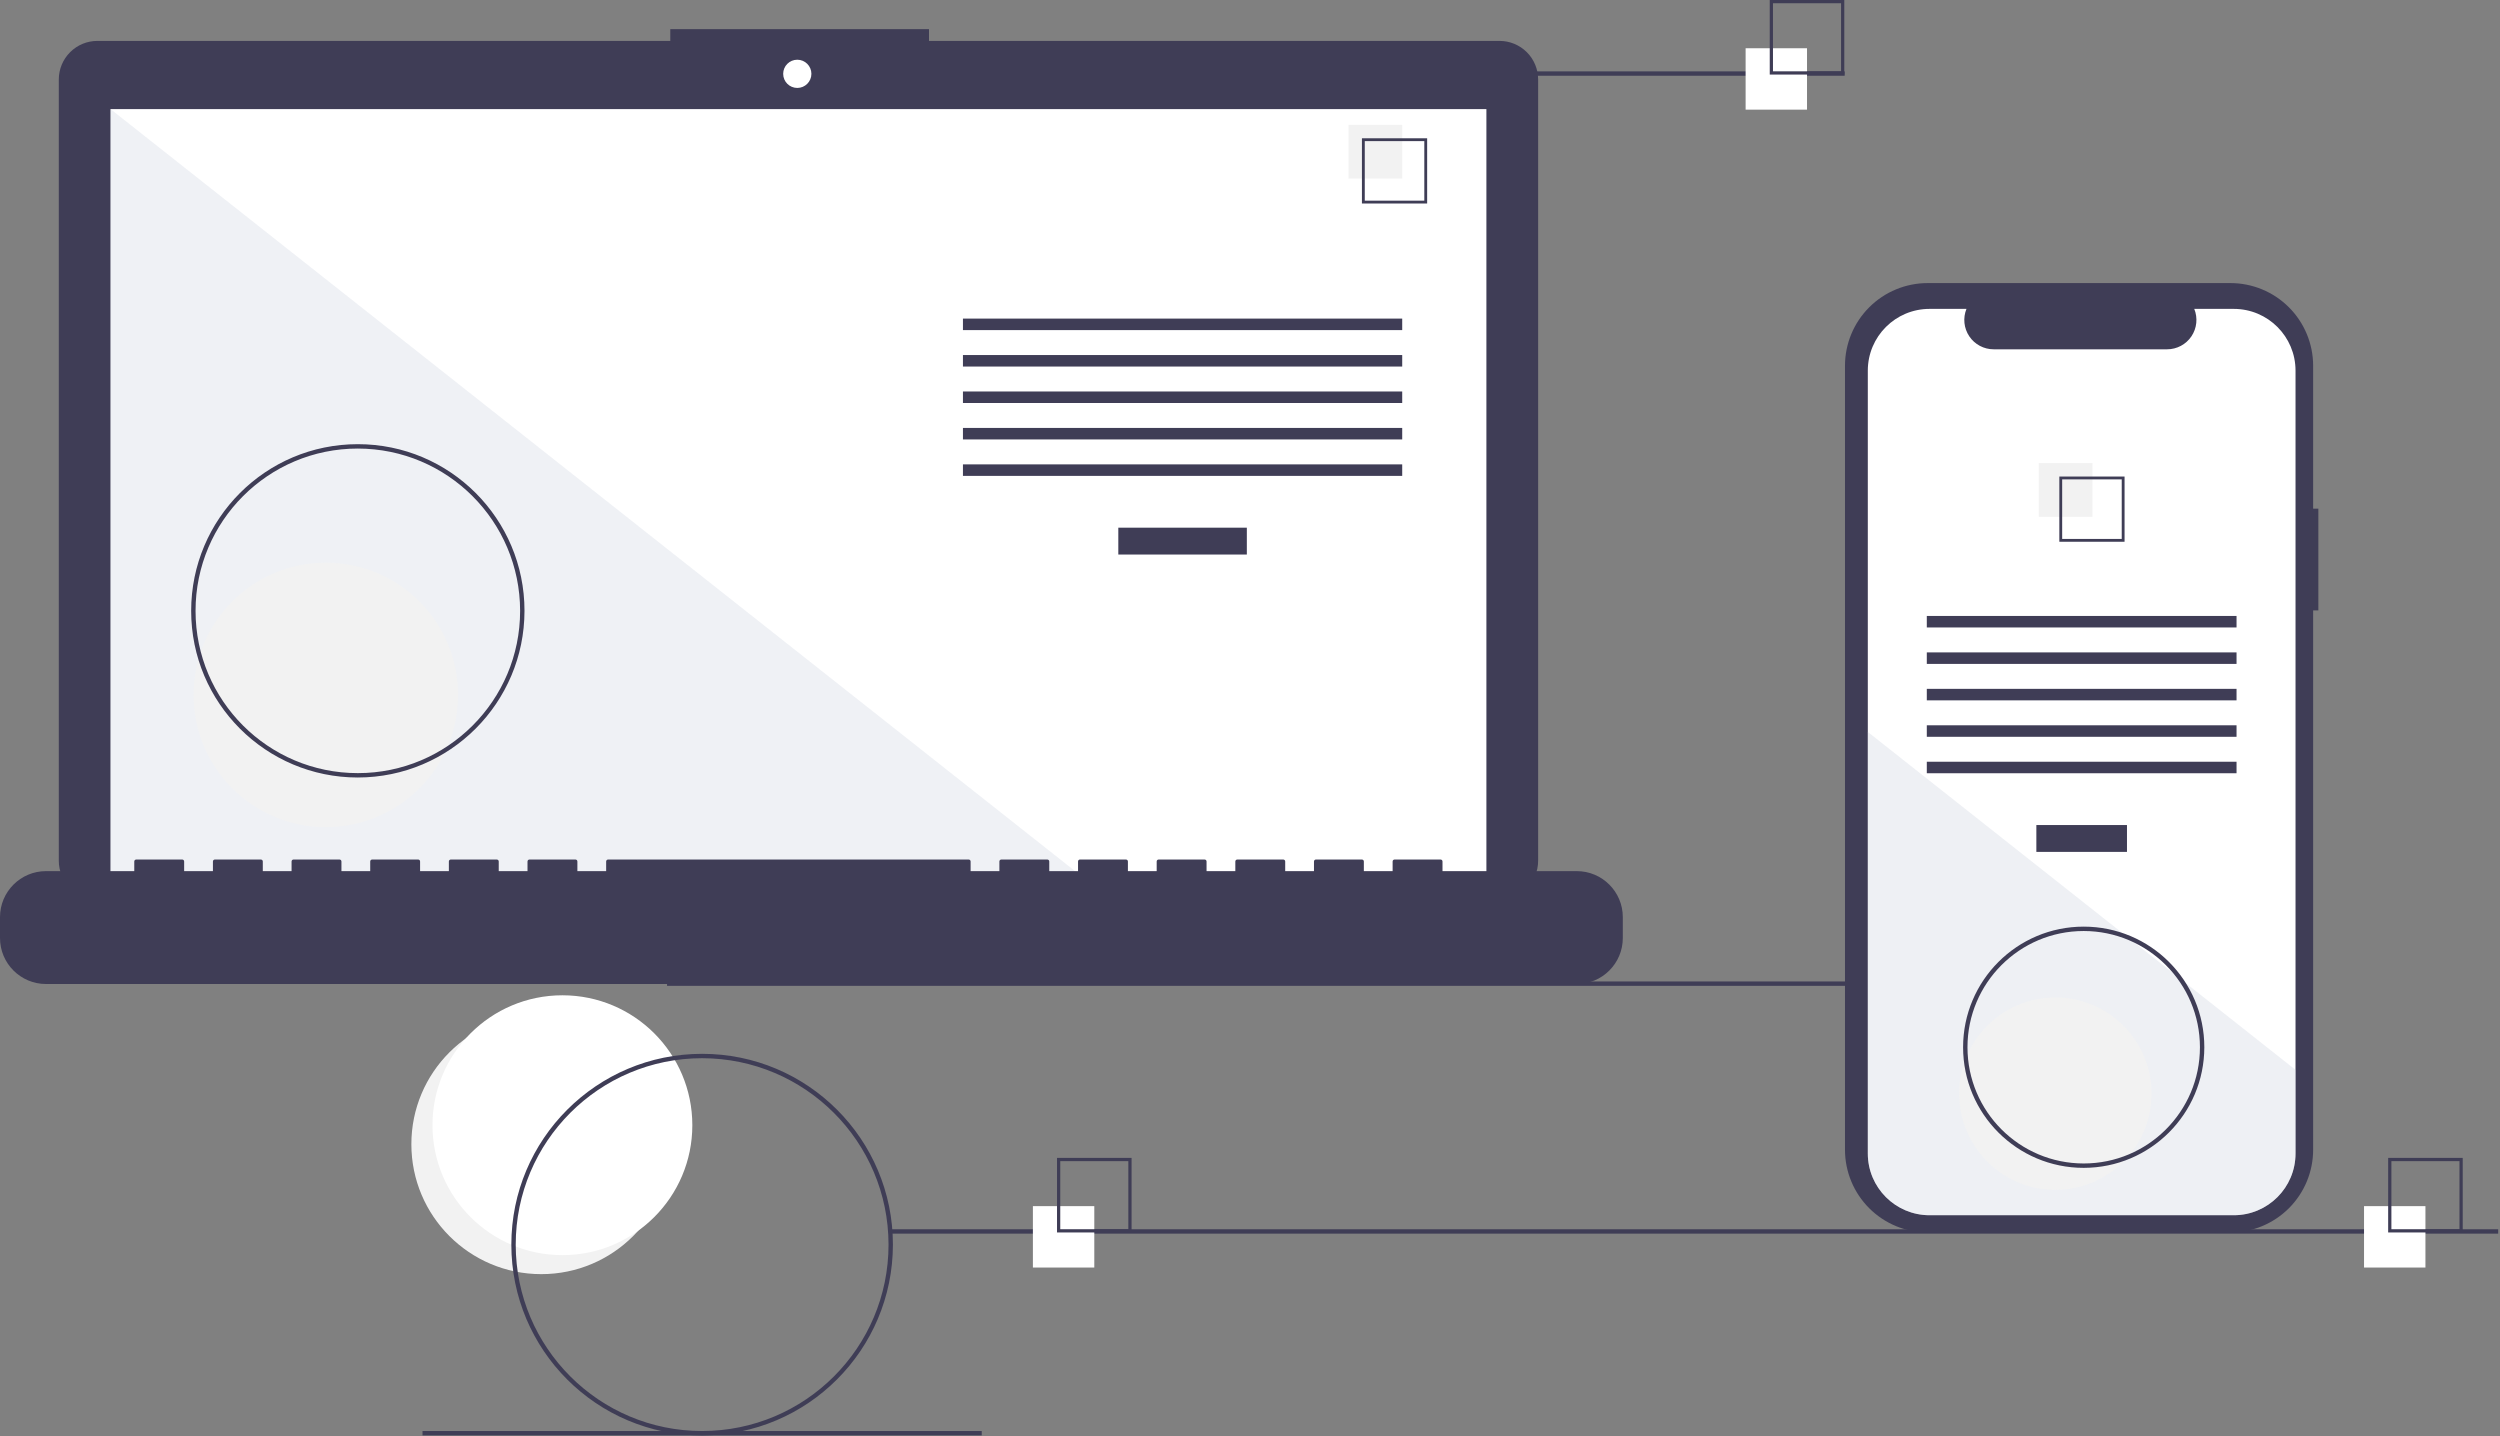 <?xml version="1.0" encoding="UTF-8"?>
<svg width="1140px" height="655px" viewBox="0 0 1140 655" version="1.1" xmlns="http://www.w3.org/2000/svg" xmlns:xlink="http://www.w3.org/1999/xlink">
    <rect x="0" y="0" width="1140" height="655" fill="#808080" stroke="none"/>
    <title>undraw_progressive_app_m9ms</title>
    <g id="Page-1" stroke="none" stroke-width="1" fill="none" fill-rule="evenodd">
        <g id="Desktop-HD" transform="translate(-150, -162)" fill-rule="nonzero">
            <g id="undraw_progressive_app_m9ms" transform="translate(150, 162)">
                <circle id="Oval" fill="#F2F2F2" cx="246.827" cy="521.765" r="59.243"></circle>
                <circle id="Oval" fill="#FFFFFF" cx="256.46" cy="513.095" r="59.243"></circle>
                <rect id="Rectangle" fill="#3F3D56" x="304.171" y="447.543" width="733" height="2"></rect>
                <path d="M683.793,18.652 L423.623,18.652 L423.623,13.29 L305.652,13.29 L305.652,18.652 L44.41,18.652 C39.743,18.652 35.266,20.506 31.966,23.807 C28.666,27.107 26.812,31.583 26.812,36.251 L26.812,392.503 C26.812,402.222 34.691,410.101 44.41,410.101 L683.793,410.101 C693.512,410.101 701.391,402.222 701.391,392.503 L701.391,36.251 C701.391,31.583 699.537,27.107 696.237,23.807 C692.936,20.506 688.46,18.652 683.793,18.652 L683.793,18.652 Z" id="Path" fill="#3F3D56"></path>
                <rect id="Rectangle" fill="#FFFFFF" x="50.406" y="49.754" width="627.391" height="353.913"></rect>
                <circle id="Oval" fill="#FFFFFF" cx="363.565" cy="33.667" r="6.435"></circle>
                <polygon id="Path" fill="#C8CFDC" opacity="0.3" points="498.374 403.667 50.406 403.667 50.406 49.754"></polygon>
                <circle id="Oval" fill="#F2F2F2" cx="148.574" cy="316.876" r="60.307"></circle>
                <rect id="Rectangle" fill="#3F3D56" x="509.953" y="240.622" width="58.605" height="12.246"></rect>
                <rect id="Rectangle" fill="#3F3D56" x="439.102" y="145.279" width="200.307" height="5.248"></rect>
                <rect id="Rectangle" fill="#3F3D56" x="439.102" y="161.898" width="200.307" height="5.248"></rect>
                <rect id="Rectangle" fill="#3F3D56" x="439.102" y="178.518" width="200.307" height="5.248"></rect>
                <rect id="Rectangle" fill="#3F3D56" x="439.102" y="195.137" width="200.307" height="5.248"></rect>
                <rect id="Rectangle" fill="#3F3D56" x="439.102" y="211.756" width="200.307" height="5.248"></rect>
                <rect id="Rectangle" fill="#F2F2F2" x="614.917" y="56.934" width="24.492" height="24.492"></rect>
                <path d="M650.78,92.797 L621.04,92.797 L621.04,63.057 L650.78,63.057 L650.78,92.797 Z M622.333,91.504 L649.487,91.504 L649.487,64.35 L622.333,64.35 L622.333,91.504 Z" id="Shape" fill="#3F3D56"></path>
                <path d="M719.007,397.232 L657.778,397.232 L657.778,392.82 C657.778,392.588 657.686,392.366 657.522,392.202 C657.358,392.038 657.135,391.946 656.903,391.946 L635.91,391.946 C635.678,391.946 635.456,392.038 635.292,392.202 C635.128,392.366 635.035,392.588 635.035,392.82 L635.035,397.232 L621.915,397.232 L621.915,392.82 C621.915,392.588 621.823,392.366 621.659,392.202 C621.495,392.038 621.272,391.946 621.04,391.946 L600.047,391.946 C599.815,391.946 599.593,392.038 599.429,392.202 C599.265,392.366 599.173,392.588 599.173,392.82 L599.173,397.232 L586.052,397.232 L586.052,392.82 C586.052,392.588 585.96,392.366 585.796,392.202 C585.632,392.038 585.409,391.946 585.177,391.946 L564.184,391.946 C563.952,391.946 563.73,392.038 563.566,392.202 C563.402,392.366 563.31,392.588 563.31,392.82 L563.31,397.232 L550.189,397.232 L550.189,392.82 C550.189,392.588 550.097,392.366 549.933,392.202 C549.769,392.038 549.546,391.946 549.314,391.946 L528.322,391.946 C528.09,391.946 527.867,392.038 527.703,392.202 C527.539,392.366 527.447,392.588 527.447,392.82 L527.447,397.232 L514.326,397.232 L514.326,392.82 C514.326,392.588 514.234,392.366 514.07,392.202 C513.906,392.038 513.684,391.946 513.452,391.946 L492.459,391.946 C492.227,391.946 492.004,392.038 491.84,392.202 C491.676,392.366 491.584,392.588 491.584,392.82 L491.584,397.232 L478.463,397.232 L478.463,392.82 C478.463,392.588 478.371,392.366 478.207,392.202 C478.043,392.038 477.821,391.946 477.589,391.946 L456.596,391.946 C456.364,391.946 456.141,392.038 455.977,392.202 C455.813,392.366 455.721,392.588 455.721,392.82 L455.721,397.232 L442.6,397.232 L442.6,392.82 C442.6,392.588 442.508,392.366 442.344,392.202 C442.18,392.038 441.958,391.946 441.726,391.946 L277.281,391.946 C277.049,391.946 276.827,392.038 276.663,392.202 C276.499,392.366 276.407,392.588 276.407,392.82 L276.407,397.232 L263.286,397.232 L263.286,392.82 C263.286,392.588 263.194,392.366 263.03,392.202 C262.866,392.038 262.643,391.946 262.411,391.946 L241.418,391.946 C241.186,391.946 240.964,392.038 240.8,392.202 C240.636,392.366 240.544,392.588 240.544,392.82 L240.544,397.232 L227.423,397.232 L227.423,392.82 C227.423,392.588 227.331,392.366 227.167,392.202 C227.003,392.038 226.78,391.946 226.548,391.946 L205.556,391.946 C205.324,391.946 205.101,392.038 204.937,392.202 C204.773,392.366 204.681,392.588 204.681,392.82 L204.681,397.232 L191.56,397.232 L191.56,392.82 C191.56,392.588 191.468,392.366 191.304,392.202 C191.14,392.038 190.918,391.946 190.686,391.946 L169.693,391.946 C169.461,391.946 169.238,392.038 169.074,392.202 C168.91,392.366 168.818,392.588 168.818,392.82 L168.818,397.232 L155.697,397.232 L155.697,392.82 C155.697,392.588 155.605,392.366 155.441,392.202 C155.277,392.038 155.055,391.946 154.823,391.946 L133.83,391.946 C133.598,391.946 133.375,392.038 133.211,392.202 C133.047,392.366 132.955,392.588 132.955,392.82 L132.955,397.232 L119.835,397.232 L119.835,392.82 C119.835,392.588 119.742,392.366 119.578,392.202 C119.414,392.038 119.192,391.946 118.96,391.946 L97.967,391.946 C97.735,391.946 97.512,392.038 97.348,392.202 C97.184,392.366 97.092,392.588 97.092,392.82 L97.092,397.232 L83.972,397.232 L83.972,392.82 C83.972,392.588 83.879,392.366 83.715,392.202 C83.551,392.038 83.329,391.946 83.097,391.946 L62.104,391.946 C61.872,391.946 61.65,392.038 61.486,392.202 C61.321,392.366 61.229,392.588 61.229,392.82 L61.229,397.232 L20.993,397.232 C9.399,397.232 0,406.631 0,418.225 L0,427.717 C0,439.311 9.399,448.71 20.993,448.71 L719.007,448.71 C730.601,448.71 740,439.311 740,427.717 L740,418.225 C740,406.631 730.601,397.232 719.007,397.232 L719.007,397.232 Z" id="Path" fill="#3F3D56"></path>
                <path d="M163.171,354.543 C121.198,354.543 87.171,320.517 87.171,278.543 C87.171,236.57 121.198,202.543 163.171,202.543 C205.145,202.543 239.171,236.57 239.171,278.543 C239.124,320.497 205.125,354.496 163.171,354.543 Z M163.171,204.543 C122.302,204.543 89.171,237.674 89.171,278.543 C89.171,319.412 122.302,352.543 163.171,352.543 C204.04,352.543 237.171,319.412 237.171,278.543 C237.125,237.693 204.021,204.589 163.171,204.543 Z" id="Shape" fill="#3F3D56"></path>
                <rect id="Rectangle" fill="#3F3D56" x="586.171" y="32.543" width="255" height="2"></rect>
                <rect id="Rectangle" fill="#3F3D56" x="406.171" y="560.543" width="733" height="2"></rect>
                <rect id="Rectangle" fill="#3F3D56" x="192.672" y="652.543" width="255" height="2"></rect>
                <rect id="Rectangle" fill="#FFFFFF" x="471" y="550" width="28" height="28"></rect>
                <path d="M516,562 L482,562 L482,528 L516,528 L516,562 Z M483.478,560.522 L514.522,560.522 L514.522,529.478 L483.478,529.478 L483.478,560.522 Z" id="Shape" fill="#3F3D56"></path>
                <rect id="Rectangle" fill="#FFFFFF" x="796" y="22" width="28" height="28"></rect>
                <path d="M841,34 L807,34 L807,-1.42108547e-14 L841,-1.42108547e-14 L841,34 Z M808.478,32.522 L839.522,32.522 L839.522,1.478 L808.478,1.478 L808.478,32.522 Z" id="Shape" fill="#3F3D56"></path>
                <rect id="Rectangle" fill="#FFFFFF" x="1078" y="550" width="28" height="28"></rect>
                <path d="M1123,562 L1089,562 L1089,528 L1123,528 L1123,562 Z M1090.478,560.522 L1121.522,560.522 L1121.522,529.478 L1090.478,529.478 L1090.478,560.522 Z" id="Shape" fill="#3F3D56"></path>
                <path d="M1057.171,231.958 L1054.793,231.958 L1054.793,166.797 C1054.793,156.794 1050.819,147.202 1043.747,140.129 C1036.674,133.056 1027.081,129.083 1017.079,129.083 L879.025,129.083 C869.023,129.083 859.43,133.056 852.358,140.129 C845.285,147.202 841.312,156.794 841.312,166.797 L841.312,524.278 C841.312,534.28 845.285,543.873 852.358,550.946 C859.43,558.018 869.023,561.992 879.025,561.992 L1017.079,561.992 C1027.081,561.992 1036.674,558.018 1043.747,550.946 C1050.819,543.873 1054.793,534.28 1054.793,524.278 L1054.793,278.341 L1057.171,278.341 L1057.171,231.958 Z" id="Path" fill="#3F3D56"></path>
                <path d="M1046.761,169.013 L1046.761,525.973 C1046.764,541.528 1034.156,554.143 1018.601,554.143 L879.881,554.143 C864.326,554.143 851.719,541.528 851.721,525.973 L851.721,169.013 C851.721,153.462 864.33,140.853 879.881,140.853 L896.711,140.853 C895.03,144.979 895.512,149.671 897.997,153.368 C900.483,157.066 904.646,159.283 909.101,159.283 L988.191,159.283 C992.647,159.284 996.81,157.066 999.296,153.369 C1001.781,149.671 1002.263,144.979 1000.581,140.853 L1018.601,140.853 C1034.153,140.853 1046.761,153.462 1046.761,169.013 Z" id="Path" fill="#FFFFFF"></path>
                <rect id="Rectangle" fill="#3F3D56" x="928.58" y="376.218" width="41.324" height="12.246"></rect>
                <rect id="Rectangle" fill="#3F3D56" x="878.621" y="280.875" width="141.24" height="5.248"></rect>
                <rect id="Rectangle" fill="#3F3D56" x="878.621" y="297.494" width="141.24" height="5.248"></rect>
                <rect id="Rectangle" fill="#3F3D56" x="878.621" y="314.114" width="141.24" height="5.248"></rect>
                <rect id="Rectangle" fill="#3F3D56" x="878.621" y="330.733" width="141.24" height="5.248"></rect>
                <rect id="Rectangle" fill="#3F3D56" x="878.621" y="347.352" width="141.24" height="5.248"></rect>
                <rect id="Rectangle" fill="#F2F2F2" x="929.684" y="211.179" width="24.492" height="24.492"></rect>
                <path d="M939.059,217.303 L939.059,247.043 L968.799,247.043 L968.799,217.303 L939.059,217.303 Z M967.509,245.753 L940.349,245.753 L940.349,218.593 L967.509,218.593 L967.509,245.753 Z" id="Shape" fill="#3F3D56"></path>
                <path d="M1046.761,487.853 L1046.761,525.973 C1046.764,541.528 1034.156,554.14 1018.601,554.143 L879.881,554.143 C864.326,554.14 851.719,541.528 851.721,525.973 L851.721,333.763 L968.591,426.093 L970.591,427.673 L992.331,444.843 L994.361,446.453 L1046.761,487.853 Z" id="Path" fill="#C8CFDC" opacity="0.301"></path>
                <circle id="Oval" fill="#F2F2F2" cx="937.241" cy="498.707" r="43.868"></circle>
                <path d="M320.171,654.543 C272.123,654.543 233.171,615.592 233.171,567.543 C233.171,519.494 272.123,480.543 320.171,480.543 C368.22,480.543 407.171,519.494 407.171,567.543 C407.117,615.569 368.198,654.489 320.171,654.543 L320.171,654.543 Z M320.171,482.543 C273.227,482.543 235.171,520.599 235.171,567.543 C235.171,614.487 273.227,652.543 320.171,652.543 C367.116,652.543 405.171,614.487 405.171,567.543 C405.118,520.621 367.094,482.596 320.171,482.543 Z" id="Shape" fill="#3F3D56"></path>
                <path d="M950.171,532.543 C919.796,532.543 895.171,507.919 895.171,477.543 C895.171,447.168 919.796,422.543 950.171,422.543 C980.547,422.543 1005.171,447.168 1005.171,477.543 C1005.137,507.905 980.533,532.509 950.171,532.543 Z M950.171,424.543 C920.9,424.543 897.171,448.272 897.171,477.543 C897.171,506.814 920.9,530.543 950.171,530.543 C979.442,530.543 1003.171,506.814 1003.171,477.543 C1003.139,448.286 979.429,424.576 950.171,424.543 Z" id="Shape" fill="#3F3D56"></path>
            </g>
        </g>
    </g>
</svg>